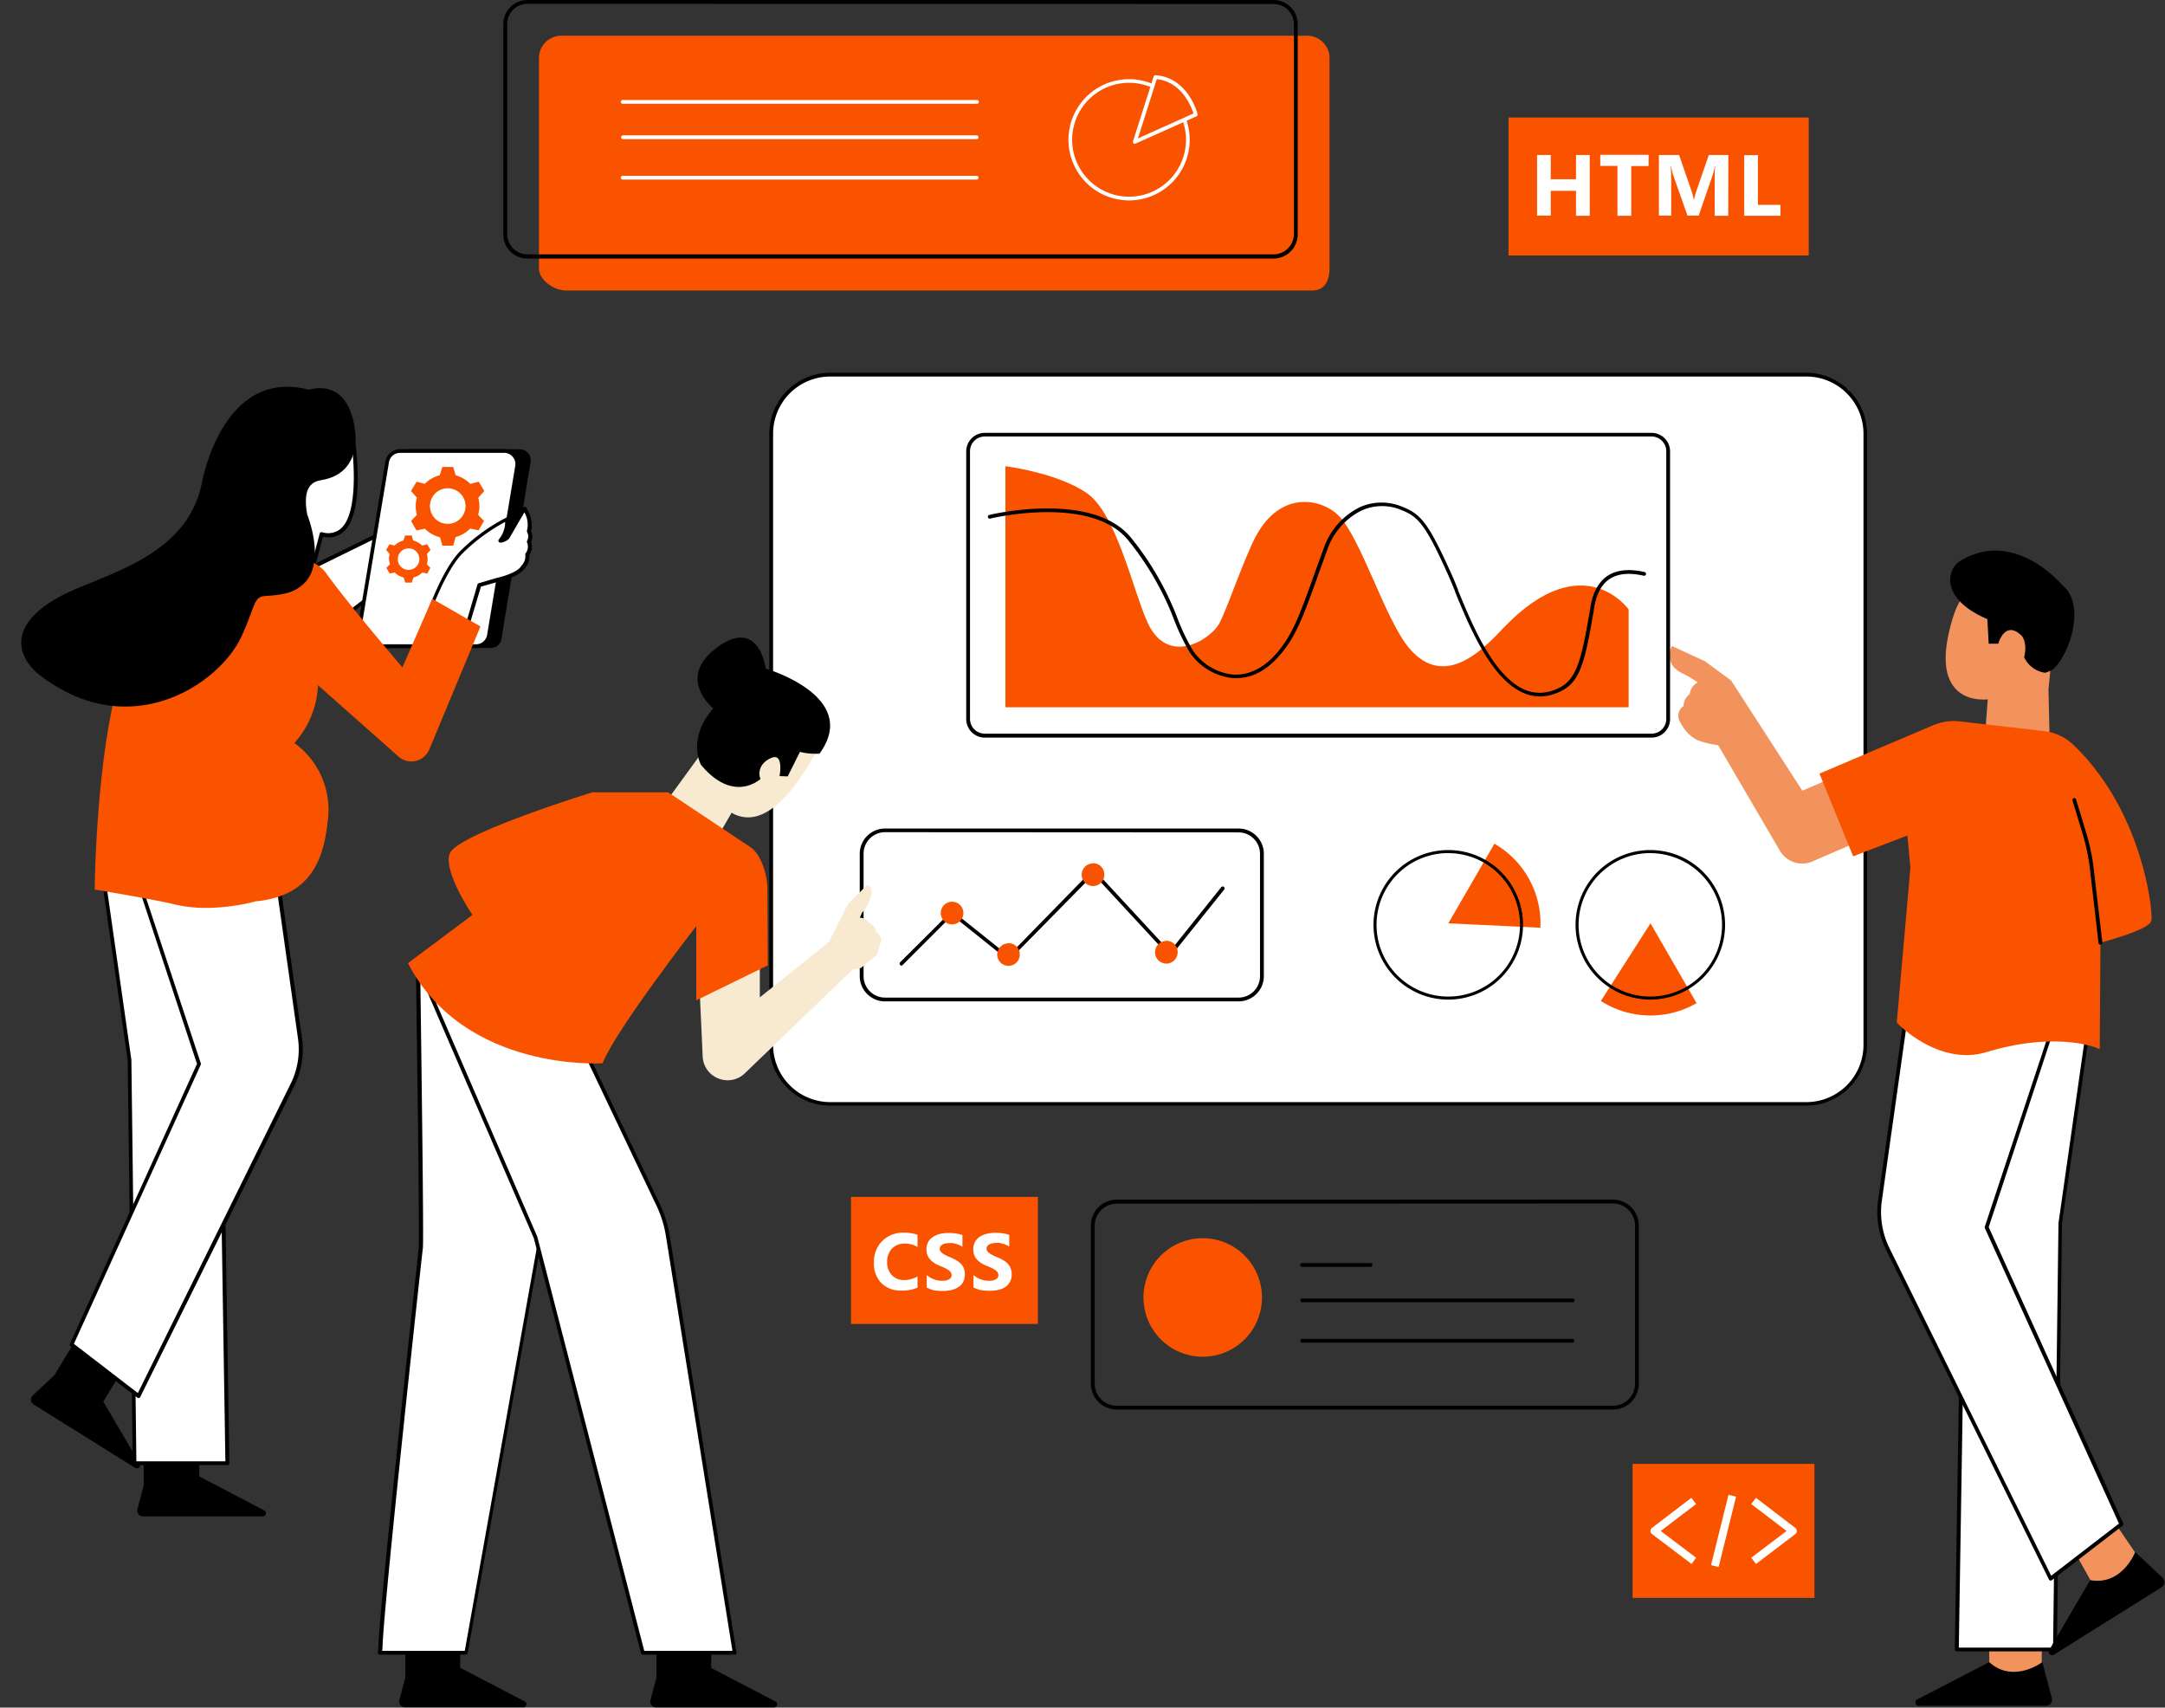 <?xml version="1.0" encoding="UTF-8" standalone="no"?><svg xmlns="http://www.w3.org/2000/svg" xmlns:xlink="http://www.w3.org/1999/xlink" data-name="Layer 2" fill="#000000" height="338" preserveAspectRatio="xMidYMid meet" version="1" viewBox="-4.2 -0.0 428.6 338.0" width="428.6" zoomAndPan="magnify"><rect x="-4.2" y="-0.0" width="428.6" height="338.0" fill="#333333" stroke="none"/><g id="change1_1"><path d="M201.27,262.06h-37V236.91h37Zm152.6-238.8H294.44V50.57h59.43ZM355,289.76H319v26.52h36Z" fill="#fa5300"/></g><g id="change2_1"><path d="M99.24,337.93H75.94a1.12,1.12,0,0,1-1.08-1.41L76.05,332V324H86.9v6.12l12.63,6.59A.62.62,0,0,1,99.24,337.93Zm50-1.18-12.64-6.59V324H125.77V332l-1.2,4.54a1.13,1.13,0,0,0,1.09,1.41H149A.62.62,0,0,0,149.25,336.75Z" fill="inherit"/></g><g id="change2_2"><path d="M47.88,300.16H24.11a1.14,1.14,0,0,1-1.1-1.44L24.25,294v-9h11v7.24L48.17,299A.64.64,0,0,1,47.88,300.16Z" fill="inherit"/></g><g id="change2_3"><path d="M22.61,290.58,2.47,278a1.14,1.14,0,0,1-.18-1.8l4.28-4,4-6.61,9.34,5.84-3.66,6,7.23,12.32A.64.64,0,0,1,22.61,290.58Z" fill="inherit"/></g><g id="change3_1"><path d="M365.09,85.84v121a11.69,11.69,0,0,1-11.68,11.68H160.16a11.69,11.69,0,0,1-11.68-11.68V85.84a11.69,11.69,0,0,1,11.68-11.68H353.41A11.69,11.69,0,0,1,365.09,85.84Z" fill="#ffffff"/></g><g id="change2_4"><path d="M353.41,218.85H160.16a12.07,12.07,0,0,1-12.06-12.06V85.84a12.07,12.07,0,0,1,12.06-12.06H353.41a12.07,12.07,0,0,1,12,12.06v121A12.07,12.07,0,0,1,353.41,218.85ZM160.16,74.53a11.32,11.32,0,0,0-11.31,11.31v121a11.32,11.32,0,0,0,11.31,11.31H353.41a11.32,11.32,0,0,0,11.3-11.31V85.84a11.32,11.32,0,0,0-11.3-11.31Z" fill="inherit"/></g><g id="change2_5"><path d="M241,198.21H171a5,5,0,0,1-5-5V169a5,5,0,0,1,5-5h70a5,5,0,0,1,5,5v24.26A5,5,0,0,1,241,198.21Zm-70-33.49a4.26,4.26,0,0,0-4.24,4.24v24.26a4.25,4.25,0,0,0,4.24,4.24h70a4.24,4.24,0,0,0,4.24-4.24V169a4.25,4.25,0,0,0-4.24-4.24Z" fill="inherit"/></g><g id="change2_6"><path d="M174.24,191.14A.36.36,0,0,1,174,191a.39.39,0,0,1,0-.53l10.05-10a.37.37,0,0,1,.5,0l10.9,8.72L212,172.27a.46.46,0,0,1,.27-.11.38.38,0,0,1,.27.12l14.85,16.05,10.14-12.68a.38.38,0,1,1,.59.47l-10.42,13a.38.38,0,0,1-.57,0L212.3,173.08l-16.58,16.84a.41.41,0,0,1-.51,0l-10.9-8.73L174.5,191A.34.34,0,0,1,174.24,191.14Z" fill="inherit"/></g><g id="change1_2"><path d="M255.61,57.5H107.92c-2.44,0-5.42-2-5.42-4.41V11.49a4.42,4.42,0,0,1,4.42-4.42H254.61A4.42,4.42,0,0,1,259,11.49v41.6C259,55.53,258.05,57.5,255.61,57.5Z" fill="#fa5300"/></g><g id="change1_3"><path d="M210.89,97.56c5.92,4,9.14,19.13,12.05,25.57,4,8.88,12.38,3.49,14.16.42,1.44-2.48,5.1-13.36,7.39-17.53,5-9.16,13.1-7.19,16.27-4,4.49,4.49,9.2,20.5,13.95,26.2,7.39,8.88,15.62-.73,19-4.22,15.54-16,24.51-3.38,24.51-3.38V140H194.84V92.28S205,93.55,210.89,97.56Z" fill="#fa5300"/></g><g id="change2_7"><path d="M300.67,137.85c-8.34,0-13.66-13-16.84-20.78l0-.09c-.53-1.3-1-2.42-1.41-3.33-4.2-9.29-5.64-11.29-9.06-12.64a9.85,9.85,0,0,0-7.93,0,13.51,13.51,0,0,0-6.65,7.21c-.69,1.88-1.31,3.6-1.86,5.14l-.13.36c-3.1,8.63-4.52,12.57-8,16.38-2.71,3-5.87,4.41-9.13,4.1a11.74,11.74,0,0,1-8.36-5.12,43.46,43.46,0,0,1-3.06-6.38,57.43,57.43,0,0,0-9.1-15.77c-7.25-8.91-26.5-4.48-27.32-4.28a.38.38,0,0,1-.45-.28.38.38,0,0,1,.28-.45c.84-.2,20.53-4.73,28.07,4.53a58.24,58.24,0,0,1,9.21,16,41.54,41.54,0,0,0,3,6.27,11,11,0,0,0,7.78,4.78c3,.27,6-1.07,8.52-3.87,3.35-3.69,4.75-7.59,7.82-16.13l.13-.35c.56-1.54,1.18-3.27,1.87-5.15a14.24,14.24,0,0,1,7-7.63,10.58,10.58,0,0,1,8.51,0c3.66,1.44,5.16,3.51,9.47,13,.41.92.88,2,1.41,3.36l0,.09c3.11,7.6,8.32,20.31,16.15,20.31a8.39,8.39,0,0,0,2.86-.53c4.29-1.58,5.26-4.76,7.23-16.6.32-1.92,1.16-4.52,3.33-6,1.82-1.21,4.29-1.47,7.36-.77a.37.37,0,0,1,.28.45.38.38,0,0,1-.45.28c-2.86-.66-5.14-.43-6.77.66-1.95,1.31-2.71,3.71-3,5.48-2,12.19-3.05,15.46-7.71,17.18A9,9,0,0,1,300.67,137.85Z" fill="inherit"/></g><g id="change3_2"><path d="M103.26,242.44,88.13,327.15H71l.06-.61c.09-7.21,7.82-78.34,8-79.43.19-1.33-.29-37.21-.45-49l-.06-5.05a2.08,2.08,0,0,1,0-.25v-.1h0c0-.32.13-.58.53-.59h.55v.28l15.16,10.39,0,.21Z" fill="#ffffff"/></g><g id="change2_8"><path d="M88.13,327.52H71a.36.36,0,0,1-.28-.12.38.38,0,0,1-.1-.29l.06-.61c.1-7.58,8-79,8-79.46.12-.85,0-17.31-.45-48.92l-.07-5.06v-.34a.51.51,0,0,1,0-.13.87.87,0,0,1,.89-.85h.54a.37.37,0,0,1,.39.37v.09l15,10.28a.35.35,0,0,1,.16.23l0,.21h0l8.38,39.45a.38.38,0,0,1,0,.15l-15.14,84.7A.37.37,0,0,1,88.13,327.52Zm-16.7-.75H87.81l15.07-84.32L94.5,203l-15-10.3a.32.32,0,0,1-.15-.21h-.19c-.11,0-.14,0-.16.25,0,0,0,0,0,0v.2l.07,5.13c.27,20.47.62,47.83.44,49-.07.43-7.92,71.83-8,79.38Z" fill="inherit"/></g><g id="change3_3"><path d="M141.23,327.15H123.05L101.84,245,79.72,193.85l28.91,8,17.48,36.69A22.76,22.76,0,0,1,128,244.6Z" fill="#ffffff"/></g><g id="change2_9"><path d="M141.23,327.52H123.05a.36.36,0,0,1-.36-.28l-21.21-82.16L79.38,194a.37.37,0,0,1,.06-.4.36.36,0,0,1,.38-.11l28.91,8a.35.35,0,0,1,.24.2l17.48,36.69a23,23,0,0,1,1.92,6.17l13.23,82.55a.36.36,0,0,1-.08.3A.39.39,0,0,1,141.23,327.52Zm-17.89-.75H140.8l-13.17-82.11h0a22,22,0,0,0-1.86-6l-17.4-36.54-28-7.73,21.8,50.41Z" fill="inherit"/></g><g id="change4_1"><path d="M170.29,186l-.89,3-3.18,2.61-1.58.26-21.38,20.57a4.87,4.87,0,0,1-3.4,1.39,5,5,0,0,1-1.85-.36,4.88,4.88,0,0,1-3.1-4.35l-.77-16.75,12.08-6.48v11.53l13.71-11,3.73-7.46,3.82-3.82.35.18c.23.11.91.63.28,2.54a8.07,8.07,0,0,1-1.66,2.8l-.43,1a2,2,0,0,1,1.73.95,2.34,2.34,0,0,1,1.48,1.87,1.91,1.91,0,0,1,1,1.36Z" fill="#f7ead0"/></g><g id="change4_2"><path d="M158.82,145.78l-.18.41c-.24.54-6,13.38-13,15.35a6.28,6.28,0,0,1-5-.67l-3.27,5.64-10.23-7.09,9.66-13.28,8.47-10.23Z" fill="#f7ead0"/></g><g id="change2_10"><path d="M137,140.22s-7.49-6,.8-12.09,9.6,4.22,9.6,4.22,18.9,5.47,10.64,16.82a12.73,12.73,0,0,1-3.88-.34l-2.42,4.85-1.61-.06S151,149,148.56,150s-2.71,3-2.21,4.18c0,0-5.27,5-11.76-2.77C134.59,151.44,131.7,146.32,137,140.22Z" fill="inherit"/></g><g id="change1_4"><path d="M144.37,167.69c2.14,1.42,3.36,5.62,3.36,8.19l.07,15.2L133.64,198v-14.7s-15.89,20.48-18.56,27.16c0,0-27.29,1.84-38.52-19.81l12.78-9.56c-2.61-3.81-6-10.45-4.22-12.63,3.21-4,27.94-11.63,27.94-11.63h15Z" fill="#fa5300"/></g><g id="change5_1"><path d="M389.61,321.63H400v11.18H389.61Zm24.47-20.8-7.54,6.39,4.77,8.55,8.91-5.91Z" fill="#f2935e"/></g><g id="change5_2"><path d="M365.7,165.7l-11.06,4.8a5.13,5.13,0,0,1-6.49-2.12l-12.22-20.89a16.65,16.65,0,0,1-3.62-.82c-2.51-.84-3.8-3.56-4-3.91a2.32,2.32,0,0,1,.78-3,2.92,2.92,0,0,1,1.22-2.36,2.92,2.92,0,0,1,1.58-2.31,19.57,19.57,0,0,0-3.06-1.82c-3.68-1.84-2.29-4.88-2.28-4.91l.24-.49,6.52,3,5.2,3.83,14.09,21.8,7.63-3.26Z" fill="#f2935e"/></g><g id="change3_4"><path d="M409.58,200.6l-5.93,41.51-1.07,84.38H383.17l1.34-84.11,4.59-43.67Z" fill="#ffffff"/></g><g id="change2_11"><path d="M402.58,326.87H383.17a.34.34,0,0,1-.27-.12.36.36,0,0,1-.11-.26l1.35-84.11,4.58-43.71a.38.38,0,0,1,.41-.33l20.49,1.88a.37.37,0,0,1,.26.15.4.4,0,0,1,.08.28L404,242.17,403,326.5A.38.38,0,0,1,402.58,326.87Zm-19-.75h18.66l1.07-84,5.88-41.18-19.73-1.81-4.54,43.3Z" fill="inherit"/></g><g id="change3_5"><path d="M403.79,198.58,389.1,242.92l26.68,58.77-14,10.78-32.23-65.21a16.55,16.55,0,0,1-1.56-9.69l5.75-40.75Z" fill="#ffffff"/></g><g id="change2_12"><path d="M401.77,312.85h-.09a.39.39,0,0,1-.25-.2L369.2,247.42a17,17,0,0,1-1.59-9.91l5.75-40.74a.36.36,0,0,1,.39-.32l30.06,1.75a.39.39,0,0,1,.29.17.36.36,0,0,1,0,.32L389.5,242.9l26.63,58.64a.38.38,0,0,1-.12.45l-14,10.78A.4.4,0,0,1,401.77,312.85ZM374.05,197.22l-5.7,40.4a16.21,16.21,0,0,0,1.52,9.47l32,64.81,13.42-10.33-26.56-58.49a.39.39,0,0,1,0-.28l14.54-43.88Z" fill="inherit"/></g><g id="change5_3"><path d="M401.33,136.42l.37,16.25-13.39-1,1-13.24c-1.36.12-4.38.1-6.42-2.14-2.38-2.63-2.54-7.36-.47-14.06,1.22-3.94,3.22-6.33,6-7.12,5.21-1.49,11.13,3.44,11.56,3.82S403,121.94,401.33,136.42Z" fill="#f2935e"/></g><g id="change1_5"><path d="M421.72,182.09c-.11.66-.85,1.55-5.52,3.13-1.89.63-3.77,1.16-4.58,1.38l-.14,21.06-.76-.31c-.08,0-8-3.23-21.6.89a13.78,13.78,0,0,1-4,.6c-7.49,0-13.36-5.94-13.64-6.24l-.18-.18L374,171.75l-.6-6.37-10.74,4.12L356,153.13l22.49-9.57a10.52,10.52,0,0,1,5.29-.77l16.64,1.92a10.13,10.13,0,0,1,5.82,2.7C420.19,160.76,422,180.64,421.72,182.09Z" fill="#fa5300"/></g><g id="change2_13"><path d="M402,336.14a1.2,1.2,0,0,1-1.17,1.51H375.68a.67.67,0,0,1-.31-1.27L389.6,329c4.8,4.33,10.51,0,10.51,0ZM418.5,307.2s-2.54,6.7-8.91,5.57l-8.12,13.84a.67.67,0,0,0,.94.91l21.31-13.34a1.2,1.2,0,0,0,.18-1.9Z" fill="inherit"/></g><g id="change2_14"><path d="M389.23,122.55l.27,4.86h1.89s1.31-4.78,4.58-1.62c.57.55,1.08,2.16.54,4.31a5.47,5.47,0,0,0,4.15,3.07,7.36,7.36,0,0,0,1.51-.64c3.16-2.61,6.78-12.73,1.89-16.72,0,0-9.44-11.32-20.17-4.79C381.17,112.68,379.8,118.51,389.23,122.55Z" fill="inherit"/></g><g id="change3_6"><path d="M35.2,168.81l4.33,41.29,1.27,79.51H22.46l-1-79.77-5.61-39.25Z" fill="#ffffff"/></g><g id="change2_15"><path d="M40.8,290H22.46a.37.37,0,0,1-.38-.37l-1-79.76-5.6-39.2a.34.34,0,0,1,.08-.29.36.36,0,0,1,.26-.14l19.36-1.78a.36.36,0,0,1,.41.33l4.33,41.29,1.28,79.54a.39.39,0,0,1-.11.27A.37.37,0,0,1,40.8,290Zm-18-.75H40.42L39.16,210.1l-4.3-40.88-18.6,1.71,5.55,38.86Z" fill="inherit"/></g><g id="change3_7"><path d="M49.72,167l5.44,38.51a15.74,15.74,0,0,1-1.47,9.16L23.22,276.36,10,266.16,35.2,210.6,21.31,168.68Z" fill="#ffffff"/></g><g id="change2_16"><path d="M23.22,276.73a.4.4,0,0,1-.23-.08L9.74,266.46a.37.37,0,0,1-.11-.45L34.8,210.58,21,168.8a.38.38,0,0,1,.34-.49l28.41-1.66a.38.38,0,0,1,.4.32l5.43,38.52a16,16,0,0,1-1.5,9.38L23.56,276.52a.36.36,0,0,1-.25.2ZM10.43,266l12.66,9.74,30.26-61.24a15.29,15.29,0,0,0,1.44-8.95L49.4,167.42,21.82,169l13.73,41.46a.36.36,0,0,1,0,.27Z" fill="inherit"/></g><g id="change3_8"><path d="M79.47,101.57l-.3,8.72L60.3,124.85l-8.36-9.79Z" fill="#ffffff"/></g><g id="change2_17"><path d="M60.3,125.22a.36.36,0,0,1-.29-.13l-8.35-9.79a.35.35,0,0,1-.08-.32.38.38,0,0,1,.2-.26L79.3,101.23a.38.38,0,0,1,.37,0,.37.37,0,0,1,.17.32l-.3,8.72a.36.36,0,0,1-.15.29L60.52,125.15A.34.34,0,0,1,60.3,125.22Zm-7.76-10,7.81,9.15L78.8,110.1l.27-7.92Z" fill="inherit"/></g><g id="change2_18"><path d="M100.84,91.45l-5.77,35a2.14,2.14,0,0,1-2.1,1.81H71.66a2.16,2.16,0,0,1-2.11-2.52l5.77-35a2.13,2.13,0,0,1,2.1-1.81H98.73A2.16,2.16,0,0,1,100.84,91.45Z" fill="inherit"/></g><g id="change3_9"><path d="M63.49,105a4.24,4.24,0,0,1-4,.75l-2.32,8.77-12-1.14,5.41-31.08,14.73,1.94.07.39C65.46,85.29,68.16,101,63.49,105Z" fill="#ffffff"/></g><g id="change2_19"><path d="M57.13,114.89h0l-12-1.14a.41.41,0,0,1-.27-.15.38.38,0,0,1-.07-.29l5.41-31.09a.37.37,0,0,1,.42-.31l14.73,2a.37.37,0,0,1,.32.31l.07.39h0c.12.67,2.85,16.58-2,20.71a4.5,4.5,0,0,1-4,.92l-2.23,8.42A.36.36,0,0,1,57.13,114.89ZM45.57,113l11.28,1.07,2.24-8.46a.37.37,0,0,1,.45-.27,3.91,3.91,0,0,0,3.7-.68c3.61-3.09,2.71-14.44,1.73-20l0-.12L50.85,82.7Z" fill="inherit"/></g><g id="change3_10"><path d="M98.2,92.3l-5.57,33.43a2.6,2.6,0,0,1-2.57,2.18H69.46a2.62,2.62,0,0,1-2-.92,2.66,2.66,0,0,1-.58-2.12l5.57-33.43A2.61,2.61,0,0,1,75,89.26h20.6a2.6,2.6,0,0,1,2.57,3Z" fill="#ffffff"/></g><g id="change2_20"><path d="M90.06,128.28H69.46a3,3,0,0,1-2.94-3.47l5.57-33.43A3,3,0,0,1,75,88.89h20.6a3,3,0,0,1,2.27,1,3,3,0,0,1,.67,2.42L93,125.79A3,3,0,0,1,90.06,128.28ZM75,89.64a2.22,2.22,0,0,0-2.2,1.86l-5.57,33.43a2.24,2.24,0,0,0,2.2,2.6h20.6a2.22,2.22,0,0,0,2.2-1.86l5.57-33.44a2.22,2.22,0,0,0-2.2-2.59Z" fill="inherit"/></g><g id="change3_11"><path d="M100.19,109.78a3.05,3.05,0,0,1-.92,2.55c-.28.46-1.35,1.6-5.23,2.51l-3.36,1L88,124.94l-7.56-2.72.17-.51c.12-.34,3-8.5,6.38-12.19a35.94,35.94,0,0,1,8.49-6.37l.79-.42v.9a5.81,5.81,0,0,1-1.35,3.45,2.49,2.49,0,0,0,1.42-.66l3.34-5.76.45.9a5.16,5.16,0,0,1,.4,3.59,2.17,2.17,0,0,1,0,2.12A2.49,2.49,0,0,1,100.19,109.78Z" fill="#ffffff"/></g><g id="change2_21"><path d="M88,125.31a.3.3,0,0,1-.13,0l-7.56-2.72a.38.38,0,0,1-.23-.47l.17-.51c.31-.88,3.06-8.66,6.46-12.32a36.67,36.67,0,0,1,8.59-6.45l.8-.42a.38.38,0,0,1,.37,0,.38.38,0,0,1,.18.32v.9a6.06,6.06,0,0,1-.76,2.68l.16-.12,3.3-5.72a.37.37,0,0,1,.34-.18.36.36,0,0,1,.32.2l.45.9a5.53,5.53,0,0,1,.48,3.73,2.56,2.56,0,0,1,0,2.16,2.9,2.9,0,0,1-.35,2.61,3.36,3.36,0,0,1-1,2.69c-.42.62-1.67,1.74-5.43,2.63l-3.15.9L88.35,125a.37.37,0,0,1-.19.23A.33.33,0,0,1,88,125.31ZM80.9,122l6.84,2.46,2.58-8.75a.38.38,0,0,1,.25-.26l3.37-1c3.86-.91,4.81-2,5-2.35L99,112a2.68,2.68,0,0,0,.79-2.23.39.39,0,0,1,.06-.24,2.13,2.13,0,0,0,.29-2.14.4.4,0,0,1,0-.32,1.83,1.83,0,0,0,0-1.78.42.42,0,0,1,0-.33,4.8,4.8,0,0,0-.39-3.27l-.14-.28-3,5.16-.07.09a2.86,2.86,0,0,1-1.64.75.36.36,0,0,1-.37-.19.36.36,0,0,1,0-.42,5.42,5.42,0,0,0,1.27-3.21v-.28l-.25.13a36.24,36.24,0,0,0-8.39,6.3c-3.35,3.61-6.18,11.71-6.3,12Z" fill="inherit"/></g><g id="change1_6"><path d="M78.33,101.91l-1.15,1.2L78.24,105l1.67-.35a6.29,6.29,0,0,0,3,1.7l.47,1.66h2.15L86,106.3a6.22,6.22,0,0,0,2.88-1.68l1.67.35,1.07-1.86-1.16-1.2a6.11,6.11,0,0,0,.24-1.72,6.44,6.44,0,0,0-.22-1.65l1.19-1.35-1.09-1.84-1.68.43A6.33,6.33,0,0,0,86,94.08l-.48-1.65H83.38l-.53,1.64a6.26,6.26,0,0,0-2.94,1.7l-1.65-.42-1.09,1.84,1.16,1.32a6.2,6.2,0,0,0-.23,1.68A6.49,6.49,0,0,0,78.33,101.91Zm2.59-1.74a3.52,3.52,0,1,1,3.52,3.52A3.51,3.51,0,0,1,80.92,100.17ZM73,111.67l-.71.73.65,1.13,1-.21a3.78,3.78,0,0,0,1.79,1l.28,1h1.3l.34-1a3.82,3.82,0,0,0,1.74-1l1,.21L81,112.4l-.7-.73a3.52,3.52,0,0,0,.15-1,3.66,3.66,0,0,0-.14-1l.72-.82-.66-1.12-1,.26a3.84,3.84,0,0,0-1.77-1l-.29-1H76l-.33,1a3.86,3.86,0,0,0-1.77,1l-1-.26-.66,1.12.7.8a3.75,3.75,0,0,0-.14,1A3.52,3.52,0,0,0,73,111.67Zm1.56-1a2.13,2.13,0,1,1,2.13,2.13A2.12,2.12,0,0,1,74.55,110.62Z" fill="#fa5300"/></g><g id="change2_22"><path d="M247.91,51.18H100.22a4.8,4.8,0,0,1-4.79-4.79V4.79A4.8,4.8,0,0,1,100.22,0H247.91a4.8,4.8,0,0,1,4.8,4.79v41.6A4.8,4.8,0,0,1,247.91,51.18ZM100.22.75a4,4,0,0,0-4,4v41.6a4,4,0,0,0,4,4H247.91a4.05,4.05,0,0,0,4.05-4V4.79a4.05,4.05,0,0,0-4.05-4Z" fill="inherit"/></g><g id="change2_23"><path d="M322.75,146h-132a3.67,3.67,0,0,1-3.67-3.66v-53a3.67,3.67,0,0,1,3.67-3.66h132a3.67,3.67,0,0,1,3.67,3.66v53A3.67,3.67,0,0,1,322.75,146Zm-132-59.6a2.92,2.92,0,0,0-2.92,2.91v53a2.92,2.92,0,0,0,2.92,2.91h132a2.92,2.92,0,0,0,2.92-2.91v-53a2.92,2.92,0,0,0-2.92-2.91Z" fill="inherit"/></g><g id="change1_7"><path d="M282.52,182.76,291.65,167a18.24,18.24,0,0,1,9.1,16.63Zm30.2,15.37a18.24,18.24,0,0,0,18.95.43l-9.12-15.8Z" fill="#fa5300"/></g><g id="change2_24"><path d="M282.52,197.86a14.8,14.8,0,1,1,14.79-14.79A14.81,14.81,0,0,1,282.52,197.86Zm0-29a14.2,14.2,0,1,0,14.19,14.2A14.21,14.21,0,0,0,282.52,168.87Zm40,29a14.8,14.8,0,1,1,14.79-14.79A14.81,14.81,0,0,1,322.55,197.86Zm0-29a14.2,14.2,0,1,0,14.19,14.2A14.22,14.22,0,0,0,322.55,168.87Z" fill="inherit"/></g><g id="change3_12"><path d="M189.14,20.54h-70a.38.38,0,1,1,0-.75h70a.38.38,0,1,1,0,.75Zm.38,6.63a.38.38,0,0,0-.38-.38h-70a.38.38,0,0,0-.38.38.37.37,0,0,0,.38.37h70A.37.37,0,0,0,189.52,27.17Zm0,8a.38.38,0,0,0-.38-.37h-70a.38.38,0,1,0,0,.75h70A.38.38,0,0,0,189.52,35.17Z" fill="#ffffff"/></g><g id="change1_8"><path d="M186.52,180.72a2.24,2.24,0,1,1-2.23-2.23A2.23,2.23,0,0,1,186.52,180.72Zm8.93,6a2.23,2.23,0,1,0,2.23,2.23A2.22,2.22,0,0,0,195.45,186.68Zm16.74-15.82a2.24,2.24,0,1,0,2.23,2.23A2.23,2.23,0,0,0,212.19,170.86Zm14.51,15.35a2.24,2.24,0,1,0,2.24,2.23A2.23,2.23,0,0,0,226.7,186.21Z" fill="#fa5300"/></g><g id="change2_25"><path d="M315.12,279H216.88a5.13,5.13,0,0,1-5.12-5.12V242.58a5.13,5.13,0,0,1,5.12-5.12h98.24a5.12,5.12,0,0,1,5.11,5.12v31.26A5.12,5.12,0,0,1,315.12,279Zm-98.24-40.75a4.37,4.37,0,0,0-4.37,4.37v31.26a4.37,4.37,0,0,0,4.37,4.37h98.24a4.37,4.37,0,0,0,4.36-4.37V242.58a4.37,4.37,0,0,0-4.36-4.37Z" fill="inherit"/></g><g id="change1_9"><path d="M245.63,256.81a11.73,11.73,0,1,1-11.73-11.72A11.73,11.73,0,0,1,245.63,256.81Z" fill="#fa5300"/></g><g id="change2_26"><path d="M307.14,265.77H253.55a.38.38,0,0,1,0-.75h53.59a.38.38,0,0,1,0,.75Zm.37-8.38a.38.38,0,0,0-.37-.37H253.55a.38.38,0,0,0,0,.75h53.59A.38.38,0,0,0,307.51,257.39Zm-40-7a.38.38,0,0,0-.38-.38H253.55a.38.38,0,0,0-.37.38.37.37,0,0,0,.37.37h13.56A.37.37,0,0,0,267.49,250.39Z" fill="inherit"/></g><g id="change3_13"><path d="M219.32,39.67a12,12,0,1,1,12-12A12,12,0,0,1,219.32,39.67Zm0-23.28a11.27,11.27,0,1,0,11.27,11.27A11.28,11.28,0,0,0,219.32,16.39Z" fill="#ffffff"/></g><g id="change1_10"><path d="M232.52,22.67l-12.07,5.41,4.09-12.81C230.82,15.71,232.52,22.67,232.52,22.67Z" fill="#fa5300"/></g><g id="change3_14"><path d="M220.45,28.46a.39.39,0,0,1-.25-.1.36.36,0,0,1-.1-.39l4.08-12.82a.39.39,0,0,1,.39-.26c6.48.46,8.29,7.62,8.31,7.69a.38.38,0,0,1-.21.44l-12.06,5.4A.29.29,0,0,1,220.45,28.46Zm4.35-12.79L221.07,27.4l11-4.94C231.67,21.19,229.79,16.2,224.8,15.67Z" fill="#ffffff"/></g><g id="change2_27"><path d="M411.62,187a.39.39,0,0,1-.38-.33L409.54,172a40.19,40.19,0,0,0-1.45-6.94l-2-6.61a.37.37,0,0,1,.71-.22l2,6.61a39.59,39.59,0,0,1,1.48,7.08L412,186.56a.37.37,0,0,1-.33.41Z" fill="inherit"/></g><g id="change1_11"><path d="M90.92,124,80.78,148.36a3.84,3.84,0,0,1-6.09,1.39L58.75,135.62a18.18,18.18,0,0,1-4.68,11.45,16.29,16.29,0,0,1,6.61,15.44C59.82,170.68,57,177,47.29,178.32a6.82,6.82,0,0,1-.79.07,40,40,0,0,1-9.84,1.32,27.53,27.53,0,0,1-6.64-.77c-4.18-1-14.88-2.76-15-2.78l-.46-.07v-.47c0-.31.34-31.58,6.57-46.12S32,108.46,32,108.4l.15-.21.26,0c.94,0,23.18-1.37,28,5.32,4,5.58,12.76,15.9,15.06,18.6l5.9-13.58Z" fill="#fa5300"/></g><g id="change2_28"><path d="M57,77.15s7.83-2.87,9.13,8.35c0,0,1.28,8.2-6.65,9.52-1.57.26-3.91,1-2.87,6.78,0,0,3.91,9.65-.78,13.83-1.48,1.31-2.87,2.08-7.57,2.35-2.33.12-1.91,2.1-4.69,8.08-4.28,9.21-21.91,21.39-39.91,7.57C.43,131.16-4.24,124.49,7.81,118c7.84-4.24,24.78-7.31,27.91-22.18C35.72,95.8,39.63,72.59,57,77.15Z" fill="inherit"/></g><g id="change3_15"><path d="M177.44,254.87a7.36,7.36,0,0,1-3.17.58,5.36,5.36,0,0,1-4-1.49,5.51,5.51,0,0,1-1.46-4,5.87,5.87,0,0,1,1.64-4.31A5.77,5.77,0,0,1,174.7,244a8.07,8.07,0,0,1,2.74.41v2.41a4.8,4.8,0,0,0-2.54-.67,3.38,3.38,0,0,0-2.52,1,3.68,3.68,0,0,0-.95,2.66,3.57,3.57,0,0,0,.9,2.56,3.17,3.17,0,0,0,2.43,1,5.24,5.24,0,0,0,2.68-.71Zm1.82,0v-2.48a4.71,4.71,0,0,0,3.05,1.13,3.93,3.93,0,0,0,.82-.08,2,2,0,0,0,.59-.24,1.06,1.06,0,0,0,.35-.35.89.89,0,0,0,.12-.45,1,1,0,0,0-.19-.58,1.8,1.8,0,0,0-.51-.47,5.76,5.76,0,0,0-.76-.42l-.95-.41a4.83,4.83,0,0,1-1.93-1.32,2.86,2.86,0,0,1-.64-1.88,3,3,0,0,1,.35-1.49,2.9,2.9,0,0,1,.94-1,4.59,4.59,0,0,1,1.39-.59,7.49,7.49,0,0,1,1.67-.19,9.79,9.79,0,0,1,1.53.11,5.77,5.77,0,0,1,1.24.32v2.31a4,4,0,0,0-.61-.34,3.91,3.91,0,0,0-.68-.24,4.26,4.26,0,0,0-.69-.15,4.93,4.93,0,0,0-.65,0,3.09,3.09,0,0,0-.77.08,1.77,1.77,0,0,0-.59.23,1,1,0,0,0-.37.35.8.8,0,0,0-.13.46,1,1,0,0,0,.14.5,1.83,1.83,0,0,0,.42.41,4.8,4.8,0,0,0,.66.39q.39.19.87.39a11.19,11.19,0,0,1,1.2.59,4.34,4.34,0,0,1,.9.71,2.53,2.53,0,0,1,.58.9,3.6,3.6,0,0,1-.15,2.73,2.82,2.82,0,0,1-1,1,4.07,4.07,0,0,1-1.4.56,7.75,7.75,0,0,1-1.69.17,9.72,9.72,0,0,1-1.74-.15A5.26,5.26,0,0,1,179.26,254.84Zm9.26,0v-2.48a4.81,4.81,0,0,0,1.46.85,4.69,4.69,0,0,0,1.6.28,4,4,0,0,0,.82-.08,2.14,2.14,0,0,0,.59-.24,1.17,1.17,0,0,0,.35-.35,1,1,0,0,0,.11-.45,1,1,0,0,0-.18-.58,1.94,1.94,0,0,0-.51-.47,6.48,6.48,0,0,0-.76-.42l-.95-.41a4.87,4.87,0,0,1-1.94-1.32,2.9,2.9,0,0,1-.63-1.88,2.85,2.85,0,0,1,1.29-2.52,4.49,4.49,0,0,1,1.39-.59,7.43,7.43,0,0,1,1.67-.19,9.89,9.89,0,0,1,1.53.11,5.53,5.53,0,0,1,1.23.32v2.31a3.47,3.47,0,0,0-.6-.34,5.7,5.7,0,0,0-1.37-.39,5,5,0,0,0-.65,0,3.17,3.17,0,0,0-.78.08,1.8,1.8,0,0,0-.58.23,1,1,0,0,0-.37.35.81.81,0,0,0-.14.46.89.89,0,0,0,.15.5,1.83,1.83,0,0,0,.42.41,4.8,4.8,0,0,0,.66.39,9.23,9.23,0,0,0,.87.39,10.15,10.15,0,0,1,1.19.59,4.16,4.16,0,0,1,.91.71,2.68,2.68,0,0,1,.58.9,3.28,3.28,0,0,1,.2,1.18,3.17,3.17,0,0,1-.35,1.55,2.91,2.91,0,0,1-.95,1,4.13,4.13,0,0,1-1.41.56,7.63,7.63,0,0,1-1.69.17,9.69,9.69,0,0,1-1.73-.15A5.34,5.34,0,0,1,188.52,254.84Zm122-212.16h-2.72V37.77h-5v4.91h-2.71v-12h2.71v4.8h5v-4.8h2.72Zm11.64-9.84h-3.43v9.84H316V32.84H312.6v-2.2h9.57Zm15.77,9.84h-2.68V35.47c0-.78,0-1.63.1-2.58h-.06a12.82,12.82,0,0,1-.38,1.6l-2.82,8.19h-2.22L327,34.57a13.46,13.46,0,0,1-.38-1.68h-.07c.07,1.19.1,2.23.1,3.13v6.66h-2.44v-12h4l2.46,7.13a9.84,9.84,0,0,1,.43,1.72h.05a16.54,16.54,0,0,1,.48-1.73l2.46-7.12h3.87Zm10.34,0h-7.17v-12h2.71v9.84h4.46ZM331.57,308.33l-7-5.29,7-5.33-.94-1.23-7.79,5.95a.79.79,0,0,0-.3.62.77.77,0,0,0,.31.61l7.83,5.91Zm19.64-4.67a.78.78,0,0,0,0-1.23l-7.78-5.95-.94,1.23,7,5.33-7,5.29.94,1.24Zm-11.72-7.41-1.5-.37-3.46,13.91,1.5.38Z" fill="#ffffff"/></g></svg>